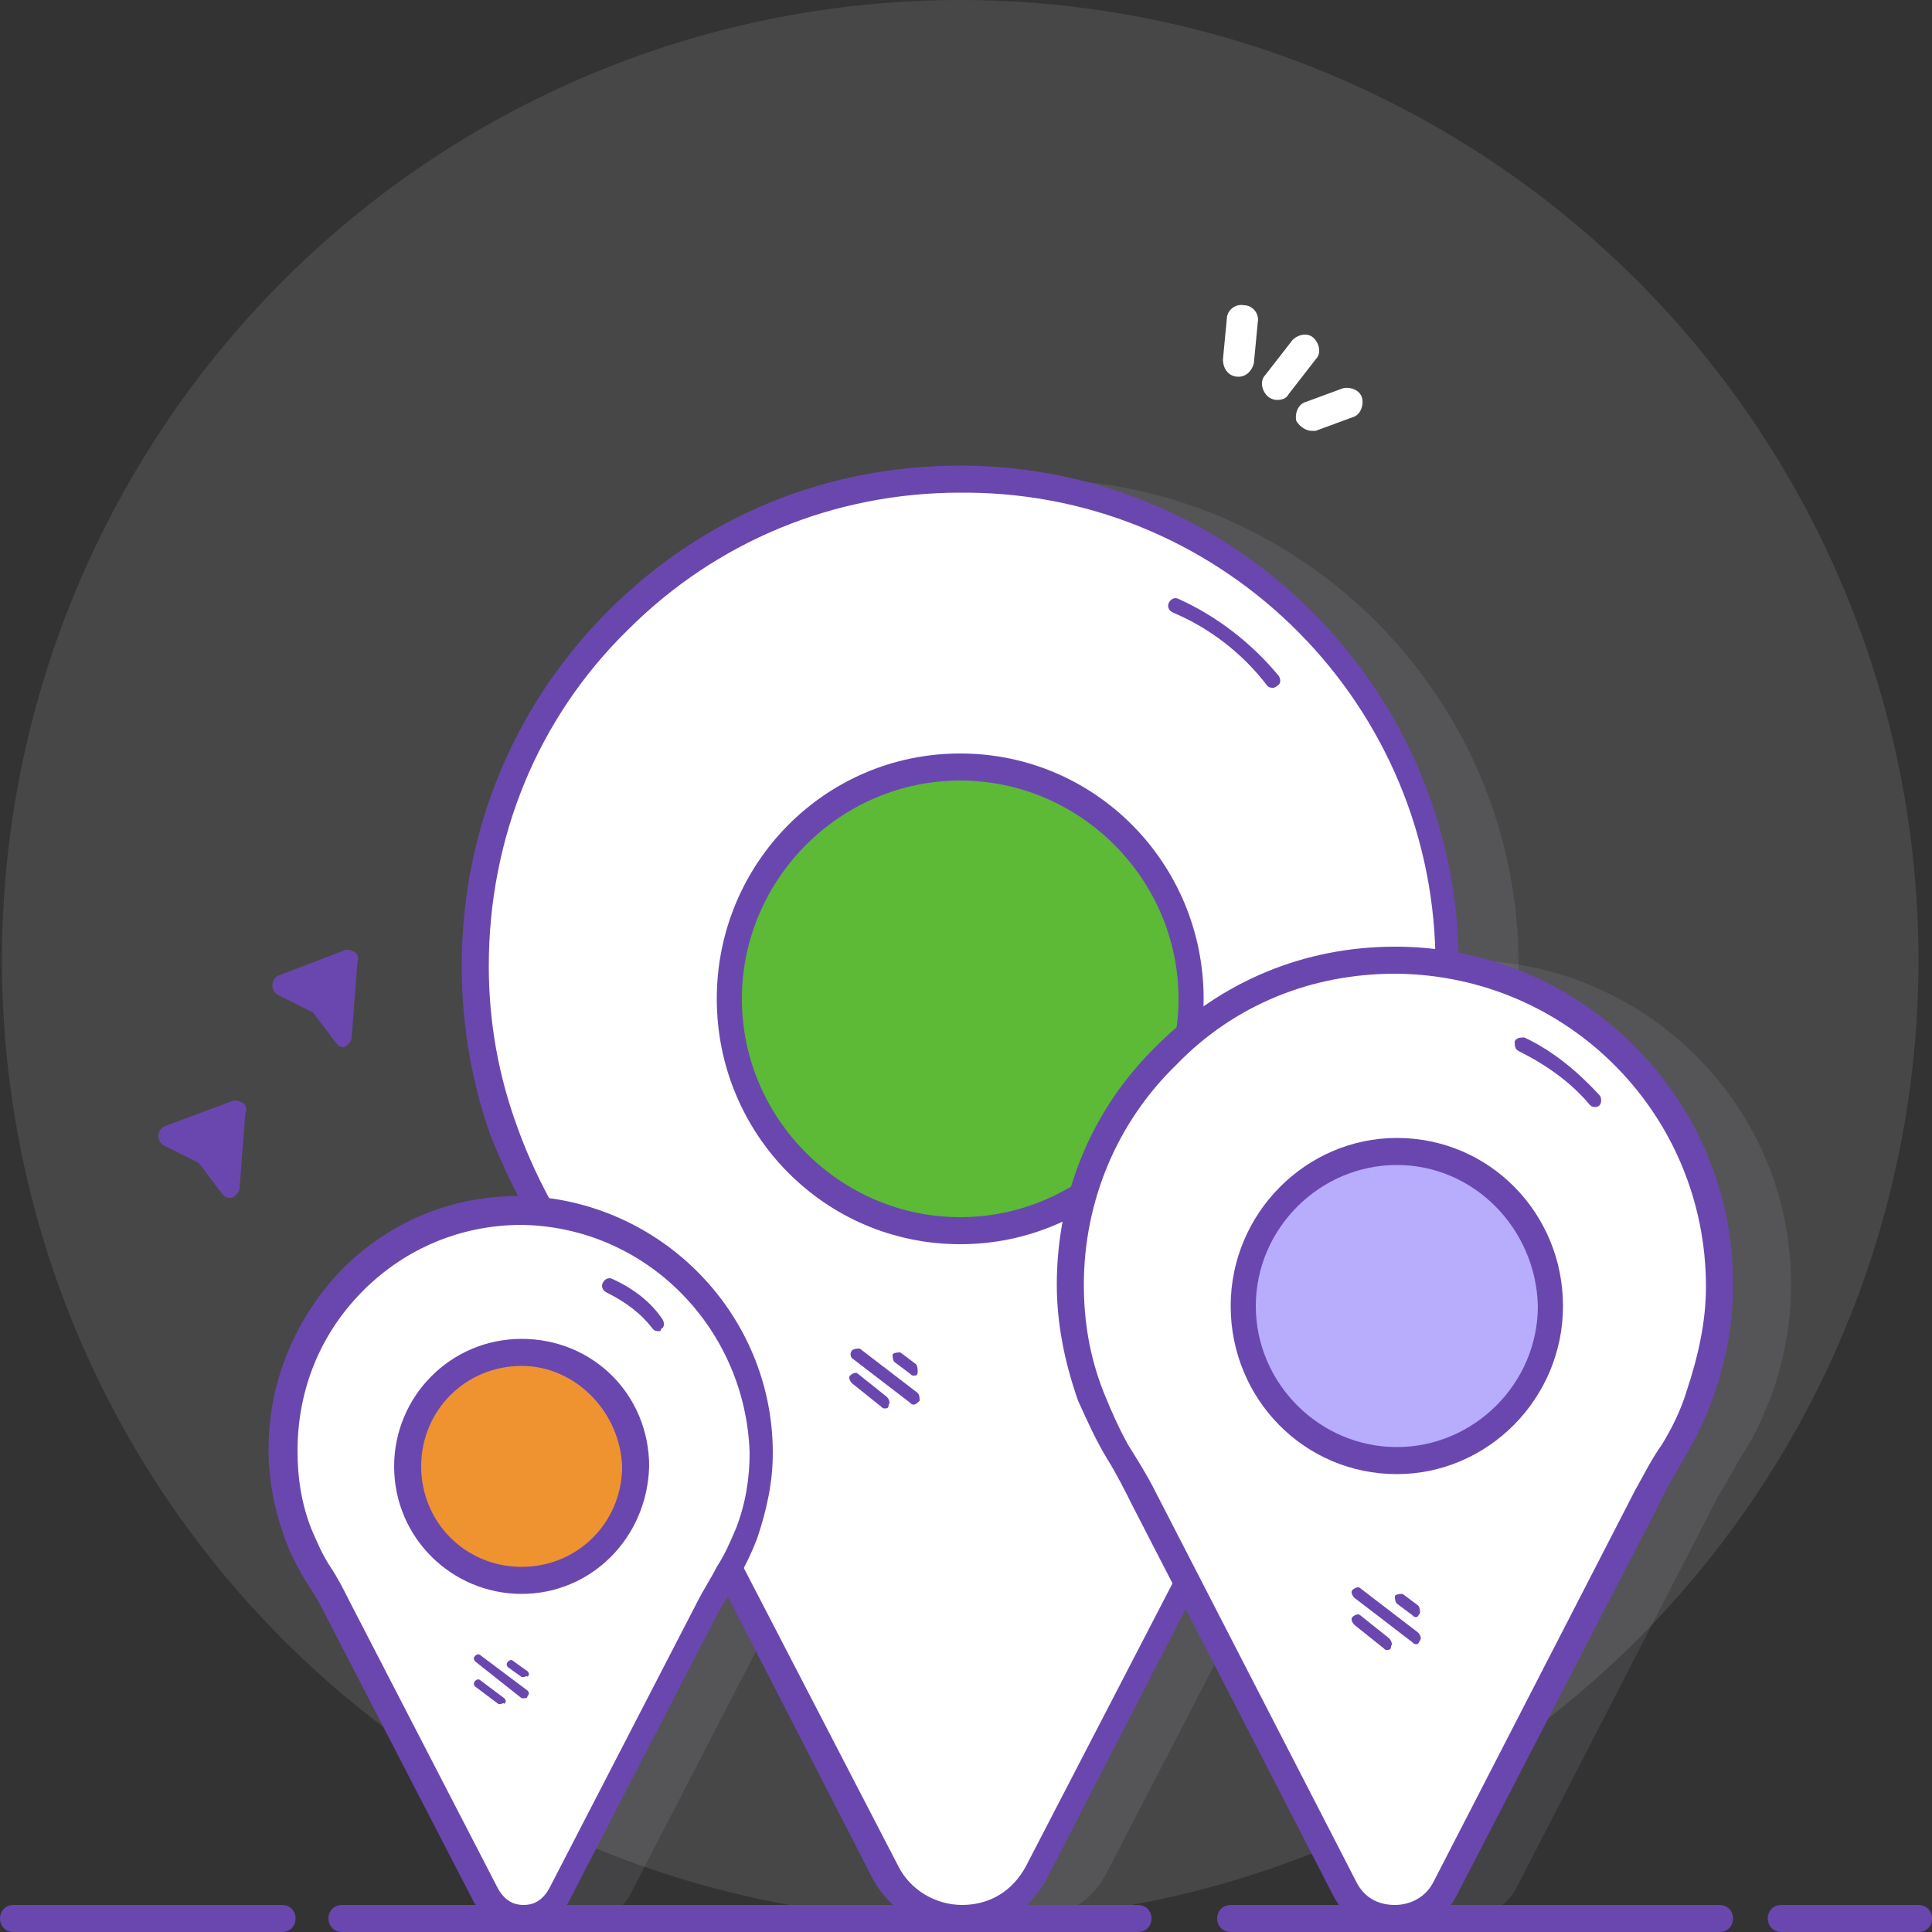 <?xml version="1.0" encoding="utf-8"?>
<!-- Generator: Adobe Illustrator 24.1.2, SVG Export Plug-In . SVG Version: 6.00 Build 0)  -->
<svg version="1.1" id="Layer_1" xmlns="http://www.w3.org/2000/svg" xmlns:xlink="http://www.w3.org/1999/xlink" x="0px" y="0px"
	 width="100px" height="100px" viewBox="0 0 100 100" style="enable-background:new 0 0 100 100;" xml:space="preserve">
<rect x="0" y="0" width="100" height="100" fill="#333333" stroke="none"/>
<style type="text/css">
	.st0{opacity:0.1;fill:#FFFFFF;enable-background:new    ;}
	.st1{opacity:0.1;fill:#D3D5E7;enable-background:new    ;}
	.st2{fill:#FFFFFF;}
	.st3{fill:#6A47AF;}
	.st4{fill:#5cba36;}
	.st5{fill:#EF9330;}
	.st6{fill:#B8ACFC;}
</style>
<ellipse id="Background_10_" class="st0" cx="49.7" cy="49.7" rx="49.6" ry="49.7"/>
<path id="Right_27_" class="st1" d="M92.7,66.6c0,2-0.4,3.9-1,5.6c-0.4,1-0.8,2-1.4,2.9c-0.5,0.8-0.9,1.6-1.4,2.4L78.5,97.7
	c-1.1,2.1-4.1,2.1-5.2,0L62.9,77.5c-0.4-0.8-0.9-1.6-1.4-2.4c-0.6-0.9-1-1.9-1.4-2.9c-0.6-1.8-1-3.7-1-5.7c0-9.3,7.6-16.9,16.9-16.8
	C85.3,49.8,92.8,57.4,92.7,66.6z"/>
<path id="Middle_29_" class="st1" d="M78.6,50.1c0,3-0.6,5.8-1.5,8.5c-0.6,1.5-1.3,3-2.1,4.4c-0.7,1.2-1.4,2.4-2,3.6L57.3,96.9
	c-1.6,3.2-6.1,3.2-7.8,0L33.9,66.6c-0.6-1.2-1.3-2.4-2-3.6c-0.8-1.4-1.5-2.9-2.1-4.4c-1-2.7-1.5-5.6-1.5-8.6
	c0-14,11.4-25.3,25.4-25.2C67.5,24.9,78.7,36.3,78.6,50.1z"/>
<path id="Left_27_" class="st1" d="M43,75.2c0,1.5-0.3,2.9-0.7,4.1c-0.3,0.8-0.6,1.5-1,2.1c-0.3,0.6-0.7,1.2-1,1.8l-7.7,14.9
	c-0.8,1.5-3,1.5-3.8,0l-7.7-14.9c-0.3-0.6-0.6-1.2-1-1.8c-0.4-0.7-0.8-1.4-1-2.1c-0.5-1.3-0.7-2.7-0.7-4.2c0-6.9,5.6-12.4,12.5-12.4
	C37.5,62.8,43,68.4,43,75.2z"/>
<path id="Shape_3_" class="st2" d="M74.9,50.1c0,3-0.6,5.8-1.5,8.5c-0.6,1.5-1.3,3-2.1,4.4c-0.7,1.2-1.4,2.4-2,3.6L53.6,96.9
	c-1.6,3.2-6.1,3.2-7.8,0L30.2,66.6c-0.6-1.2-1.3-2.4-2-3.6c-0.8-1.4-1.5-2.9-2.1-4.4c-1-2.7-1.5-5.6-1.5-8.6
	C24.6,36,36,24.7,50,24.8C63.8,24.9,75,36.3,74.9,50.1z"/>
<path class="st3" d="M49.7,100L49.7,100c-1.9,0-3.6-1.1-4.5-2.7L29.6,66.9c-0.5-1.1-1.2-2.2-2-3.6c-0.9-1.5-1.6-3-2.2-4.5
	c-1-2.8-1.5-5.8-1.5-8.8c0-7,2.7-13.5,7.6-18.4s11.3-7.5,18.2-7.5c0.1,0,0.1,0,0.2,0c14.2,0.1,25.7,11.8,25.6,26l0,0
	c0,3-0.5,5.9-1.5,8.7c-0.5,1.5-1.2,3-2.2,4.5c-0.8,1.4-1.5,2.5-2,3.6L54.2,97.2C53.3,98.9,51.6,100,49.7,100z M49.7,25.5
	c-6.5,0-12.6,2.5-17.2,7.1c-4.7,4.6-7.2,10.8-7.2,17.4c0,2.9,0.5,5.7,1.5,8.4c0.5,1.4,1.2,2.9,2,4.3s1.5,2.5,2,3.6l15.7,30.3
	c0.6,1.2,1.9,2,3.3,2c1.4,0,2.6-0.7,3.3-2l15.7-30.3c0.6-1.1,1.2-2.3,2-3.6c0.9-1.4,1.5-2.8,2-4.3c0.9-2.7,1.4-5.4,1.5-8.3
	c0.1-13.5-10.8-24.5-24.2-24.6C49.9,25.5,49.8,25.5,49.7,25.5z M74.9,50.1L74.9,50.1L74.9,50.1z"/>
<ellipse id="Dot_1_" class="st4" cx="49.7" cy="51.7" rx="12" ry="12"/>
<path class="st3" d="M49.7,64.4c-7,0-12.6-5.7-12.6-12.7S42.7,39,49.7,39s12.6,5.7,12.6,12.7S56.7,64.4,49.7,64.4z M49.7,40.4
	c-6.2,0-11.3,5.1-11.3,11.3S43.5,63,49.7,63S61,57.9,61,51.7S55.9,40.4,49.7,40.4z"/>
<path class="st3" d="M65.9,35.6c-0.1,0-0.2,0-0.3-0.1c-1.3-1.7-3-3-4.9-3.8c-0.2-0.1-0.3-0.3-0.2-0.5s0.3-0.3,0.5-0.2
	c2,0.9,3.8,2.3,5.2,4c0.1,0.2,0.1,0.4-0.1,0.5C66,35.6,65.9,35.6,65.9,35.6z"/>
<path class="st3" d="M45.8,72.9c-0.1,0-0.1,0-0.2-0.1l-1.5-1.2c-0.1-0.1-0.2-0.3-0.1-0.4c0.1-0.1,0.3-0.2,0.4-0.1l1.5,1.2
	c0.1,0.1,0.2,0.3,0.1,0.4C46,72.9,45.9,72.9,45.8,72.9z"/>
<path class="st3" d="M47.3,72.7c-0.1,0-0.1,0-0.2-0.1l-3-2.3c-0.1-0.1-0.1-0.3,0-0.4s0.3-0.1,0.4-0.1l3,2.3c0.1,0.1,0.1,0.3,0.1,0.4
	C47.5,72.6,47.4,72.7,47.3,72.7z"/>
<path class="st3" d="M47.3,71.2c-0.1,0-0.1,0-0.2-0.1l-0.8-0.6c-0.1-0.1-0.1-0.3-0.1-0.4c0.1-0.1,0.3-0.1,0.4-0.1l0.8,0.6
	c0.1,0.1,0.1,0.3,0.1,0.4C47.5,71.2,47.4,71.2,47.3,71.2z"/>
<path id="Shape_2_" class="st2" d="M39.3,75.2c0,1.5-0.3,2.9-0.7,4.1c-0.3,0.8-0.6,1.5-1,2.1c-0.3,0.6-0.7,1.2-1,1.8l-7.7,14.9
	c-0.8,1.5-3,1.5-3.8,0l-7.7-14.9c-0.3-0.6-0.6-1.2-1-1.8c-0.4-0.7-0.8-1.4-1-2.1c-0.5-1.3-0.7-2.7-0.7-4.2c0-6.9,5.6-12.4,12.5-12.4
	C33.8,62.8,39.3,68.4,39.3,75.2z"/>
<path class="st3" d="M27,99.9c-1.1,0-2-0.6-2.5-1.5l-7.7-14.9c-0.3-0.6-0.6-1.1-1-1.7c-0.4-0.7-0.8-1.4-1.1-2.3
	c-0.5-1.4-0.8-2.9-0.8-4.5c0-3.5,1.4-6.8,3.8-9.3c2.5-2.5,5.7-3.8,9.2-3.8H27c7.2,0.2,13,6.1,13,13.3c0,1.5-0.3,2.9-0.8,4.4
	c-0.3,0.8-0.7,1.6-1.1,2.3c-0.3,0.6-0.7,1.1-1,1.7l-7.7,14.9C29,99.3,28,99.9,27,99.9z M27,63.4c-3.1,0-6,1.2-8.2,3.4
	c-2.2,2.2-3.4,5.1-3.4,8.3c0,1.4,0.2,2.7,0.7,4c0.3,0.7,0.6,1.4,1,2s0.7,1.2,1,1.8l7.7,14.9c0.3,0.5,0.7,0.8,1.3,0.8
	c0.6,0,1-0.3,1.3-0.8l7.7-14.9c0.3-0.6,0.7-1.2,1-1.8c0.4-0.6,0.7-1.3,1-2c0.5-1.3,0.7-2.6,0.7-3.9l0,0C38.6,68.8,33.5,63.5,27,63.4
	L27,63.4z"/>
<ellipse id="Dot_2_" class="st5" cx="27" cy="75.9" rx="5.9" ry="5.9"/>
<path class="st3" d="M27,82.5c-3.6,0-6.6-2.9-6.6-6.6c0-3.6,2.9-6.6,6.6-6.6s6.6,2.9,6.6,6.6C33.5,79.6,30.6,82.5,27,82.5z M27,70.7
	c-2.9,0-5.2,2.3-5.2,5.2c0,2.9,2.3,5.2,5.2,5.2s5.2-2.3,5.2-5.2C32.1,73.1,29.8,70.7,27,70.7z"/>
<path class="st3" d="M34.1,68.9c-0.1,0-0.2,0-0.3-0.1c-0.6-0.8-1.4-1.4-2.4-1.9c-0.2-0.1-0.3-0.3-0.2-0.5c0.1-0.2,0.3-0.3,0.5-0.2
	c1.1,0.5,2,1.2,2.6,2.1c0.1,0.2,0.1,0.4-0.1,0.5C34.2,68.9,34.2,68.9,34.1,68.9z"/>
<path class="st3" d="M25.9,88.2h-0.1l-1.2-0.9c-0.1-0.1-0.1-0.2,0-0.3c0.1-0.1,0.2-0.1,0.3,0l1.2,0.9c0.1,0.1,0.1,0.2,0,0.3
	C26.1,88.1,26,88.2,25.9,88.2z"/>
<path class="st3" d="M27.1,87.9H27L24.6,86c-0.1-0.1-0.1-0.2,0-0.3c0.1-0.1,0.2-0.1,0.3,0l2.4,1.8c0.1,0.1,0.1,0.2,0,0.3
	C27.3,87.9,27.2,87.9,27.1,87.9z"/>
<path class="st3" d="M27.1,86.8H27l-0.7-0.5c-0.1-0.1-0.1-0.2,0-0.3c0.1-0.1,0.2-0.1,0.3,0l0.7,0.5c0.1,0.1,0.1,0.2,0,0.3
	C27.3,86.7,27.2,86.8,27.1,86.8z"/>
<path id="Shape_1_" class="st2" d="M89,66.6c0,2-0.4,3.9-1,5.6c-0.4,1-0.8,2-1.4,2.9c-0.5,0.8-0.9,1.6-1.4,2.4L74.8,97.7
	c-1.1,2.1-4.1,2.1-5.2,0L59.2,77.5c-0.4-0.8-0.9-1.6-1.4-2.4c-0.6-0.9-1-1.9-1.4-2.9c-0.6-1.8-1-3.7-1-5.7c0-9.3,7.6-16.9,16.9-16.8
	C81.6,49.8,89.1,57.4,89,66.6z"/>
<path class="st3" d="M72.2,100L72.2,100c-1.4,0-2.6-0.7-3.2-1.9L58.6,77.9c-0.4-0.8-0.8-1.6-1.3-2.4c-0.6-1-1-1.9-1.5-3
	c-0.7-2-1.1-4-1.1-6c0-4.7,1.8-9.1,5.2-12.4c3.3-3.3,7.6-5.1,12.3-5.1c0.1,0,0.1,0,0.2,0c9.6,0.1,17.4,8,17.3,17.6
	c0,2-0.4,4-1.1,5.9c-0.4,1.1-0.9,2.1-1.5,3.1c-0.4,0.7-0.9,1.5-1.3,2.4L75.4,98.1C74.8,99.3,73.6,100,72.2,100z M72.2,50.4
	c-4.3,0-8.3,1.6-11.3,4.7c-3.1,3-4.8,7.1-4.8,11.4c0,1.9,0.3,3.7,1,5.5c0.4,1,0.8,1.9,1.3,2.8c0.5,0.8,1,1.6,1.4,2.4l10.4,20.2
	c0.4,0.8,1.1,1.2,2,1.2c0.8,0,1.6-0.4,2-1.2l10.4-20.2c0.5-0.9,0.9-1.7,1.4-2.4c0.5-0.8,1-1.8,1.3-2.8c0.6-1.8,1-3.6,1-5.4l0,0
	c0-8.9-7.1-16.1-16-16.2C72.3,50.4,72.2,50.4,72.2,50.4z"/>
<ellipse id="Dot_4_" class="st6" cx="72.3" cy="67.6" rx="8" ry="8"/>
<path class="st3" d="M72.3,76.3c-4.8,0-8.6-3.9-8.6-8.7s3.9-8.7,8.6-8.7c4.8,0,8.6,3.9,8.6,8.7S77,76.3,72.3,76.3z M72.3,60.3
	c-4,0-7.3,3.3-7.3,7.3s3.3,7.3,7.3,7.3s7.3-3.3,7.3-7.3C79.5,63.6,76.3,60.3,72.3,60.3z"/>
<path class="st3" d="M82.6,57.3c-0.1,0-0.2,0-0.3-0.1c-1-1.2-2.3-2.1-3.7-2.8c-0.2-0.1-0.2-0.3-0.2-0.5c0.1-0.2,0.3-0.2,0.5-0.2
	c1.5,0.7,2.8,1.8,3.9,3c0.1,0.1,0.1,0.4,0,0.5C82.7,57.3,82.6,57.3,82.6,57.3z"/>
<path class="st3" d="M71.8,85.4c-0.1,0-0.1,0-0.2-0.1l-1.5-1.2C70,84,69.9,83.8,70,83.7s0.3-0.2,0.4-0.1l1.5,1.2
	c0.1,0.1,0.2,0.3,0.1,0.4C72,85.4,71.9,85.4,71.8,85.4z"/>
<path class="st3" d="M73.3,85.1c-0.1,0-0.1,0-0.2-0.1l-3-2.3c-0.1-0.1-0.2-0.3-0.1-0.4s0.3-0.2,0.4-0.1l3,2.3
	c0.1,0.1,0.2,0.3,0.1,0.4C73.4,85.1,73.4,85.1,73.3,85.1z"/>
<path class="st3" d="M73.3,83.7c-0.1,0-0.1,0-0.2-0.1L72.3,83c-0.1-0.1-0.1-0.3-0.1-0.4c0.1-0.1,0.3-0.1,0.4-0.1l0.8,0.6
	c0.1,0.1,0.1,0.3,0.1,0.4C73.4,83.6,73.4,83.7,73.3,83.7z"/>
<path class="st3" d="M99.3,100h-7.1c-0.4,0-0.7-0.3-0.7-0.7s0.3-0.7,0.7-0.7h7.1c0.4,0,0.7,0.3,0.7,0.7S99.7,100,99.3,100z"/>
<path class="st3" d="M89,100H63.7c-0.4,0-0.7-0.3-0.7-0.7s0.3-0.7,0.7-0.7H89c0.4,0,0.7,0.3,0.7,0.7S89.4,100,89,100z"/>
<path class="st3" d="M58.9,100H17.7c-0.4,0-0.7-0.3-0.7-0.7s0.3-0.7,0.7-0.7h41.2c0.4,0,0.7,0.3,0.7,0.7S59.3,100,58.9,100z"/>
<path class="st3" d="M14.6,100H0.7C0.3,100,0,99.7,0,99.3s0.3-0.7,0.7-0.7h13.9c0.4,0,0.7,0.3,0.7,0.7S15,100,14.6,100z"/>
<path id="Bottom_1_" class="st3" d="M11.9,61.5l-1.3-1.8l-1.9-0.9v-0.1l3.4-1.3c0,0,0.1,0,0.1,0.1L11.9,61.5
	C12,61.5,11.9,61.5,11.9,61.5z"/>
<path class="st3" d="M11.9,62c-0.2,0-0.3-0.1-0.4-0.2l-1.2-1.6l-1.8-0.9c-0.2-0.1-0.3-0.3-0.3-0.5s0.1-0.4,0.3-0.5l0,0L12,57
	c0.2-0.1,0.4,0,0.6,0.1c0.1,0.1,0.2,0.3,0.1,0.5l-0.3,3.9c0,0.2-0.2,0.4-0.4,0.5C12,62,12,62,11.9,62z M12.3,61.3L12.3,61.3
	L12.3,61.3z M9.8,58.8l1.2,0.6l0.7,0.9l0.2-2.3L9.8,58.8z M9,58.4L9,58.4L9,58.4z"/>
<path id="Top_1_" class="st3" d="M17.8,53.7L16.5,52l-1.9-1v-0.1l3.4-1.3c0,0,0.1,0,0.1,0.1L17.8,53.7
	C17.8,53.8,17.8,53.8,17.8,53.7z"/>
<path class="st3" d="M17.8,54.2c-0.2,0-0.3-0.1-0.4-0.2l-1.2-1.6l-1.8-0.9c-0.2-0.1-0.3-0.3-0.3-0.5s0.1-0.4,0.3-0.5l0,0l3.4-1.3
	c0.2-0.1,0.4,0,0.6,0.1c0.1,0.1,0.2,0.3,0.1,0.5l-0.3,3.9C18.2,53.9,18,54.1,17.8,54.2C17.9,54.2,17.8,54.2,17.8,54.2z M18.2,53.5
	L18.2,53.5L18.2,53.5z M15.6,51l1.2,0.6l0.7,0.9l0.2-2.3L15.6,51z M14.8,50.6L14.8,50.6L14.8,50.6z"/>
<path class="st2" d="M67.9,22.3c-0.3,0-0.6-0.2-0.8-0.5c-0.1-0.4,0.1-0.9,0.5-1l1.9-0.7c0.4-0.1,0.9,0.1,1,0.5s-0.1,0.9-0.5,1
	l-1.9,0.7C68.1,22.3,68,22.3,67.9,22.3z"/>
<path class="st2" d="M66.1,20.7c-0.2,0-0.4-0.1-0.5-0.2c-0.3-0.3-0.4-0.8-0.1-1.1l1.4-1.8c0.3-0.3,0.8-0.4,1.1-0.1
	c0.3,0.3,0.4,0.8,0.1,1.1l-1.4,1.8C66.6,20.6,66.4,20.7,66.1,20.7z"/>
<path class="st2" d="M64.1,19.5C64.1,19.5,64,19.5,64.1,19.5c-0.5,0-0.8-0.4-0.8-0.9l0.2-2.1c0-0.4,0.4-0.8,0.9-0.7
	c0.4,0,0.8,0.4,0.7,0.9l-0.2,2.1C64.8,19.2,64.5,19.5,64.1,19.5z"/>
</svg>

